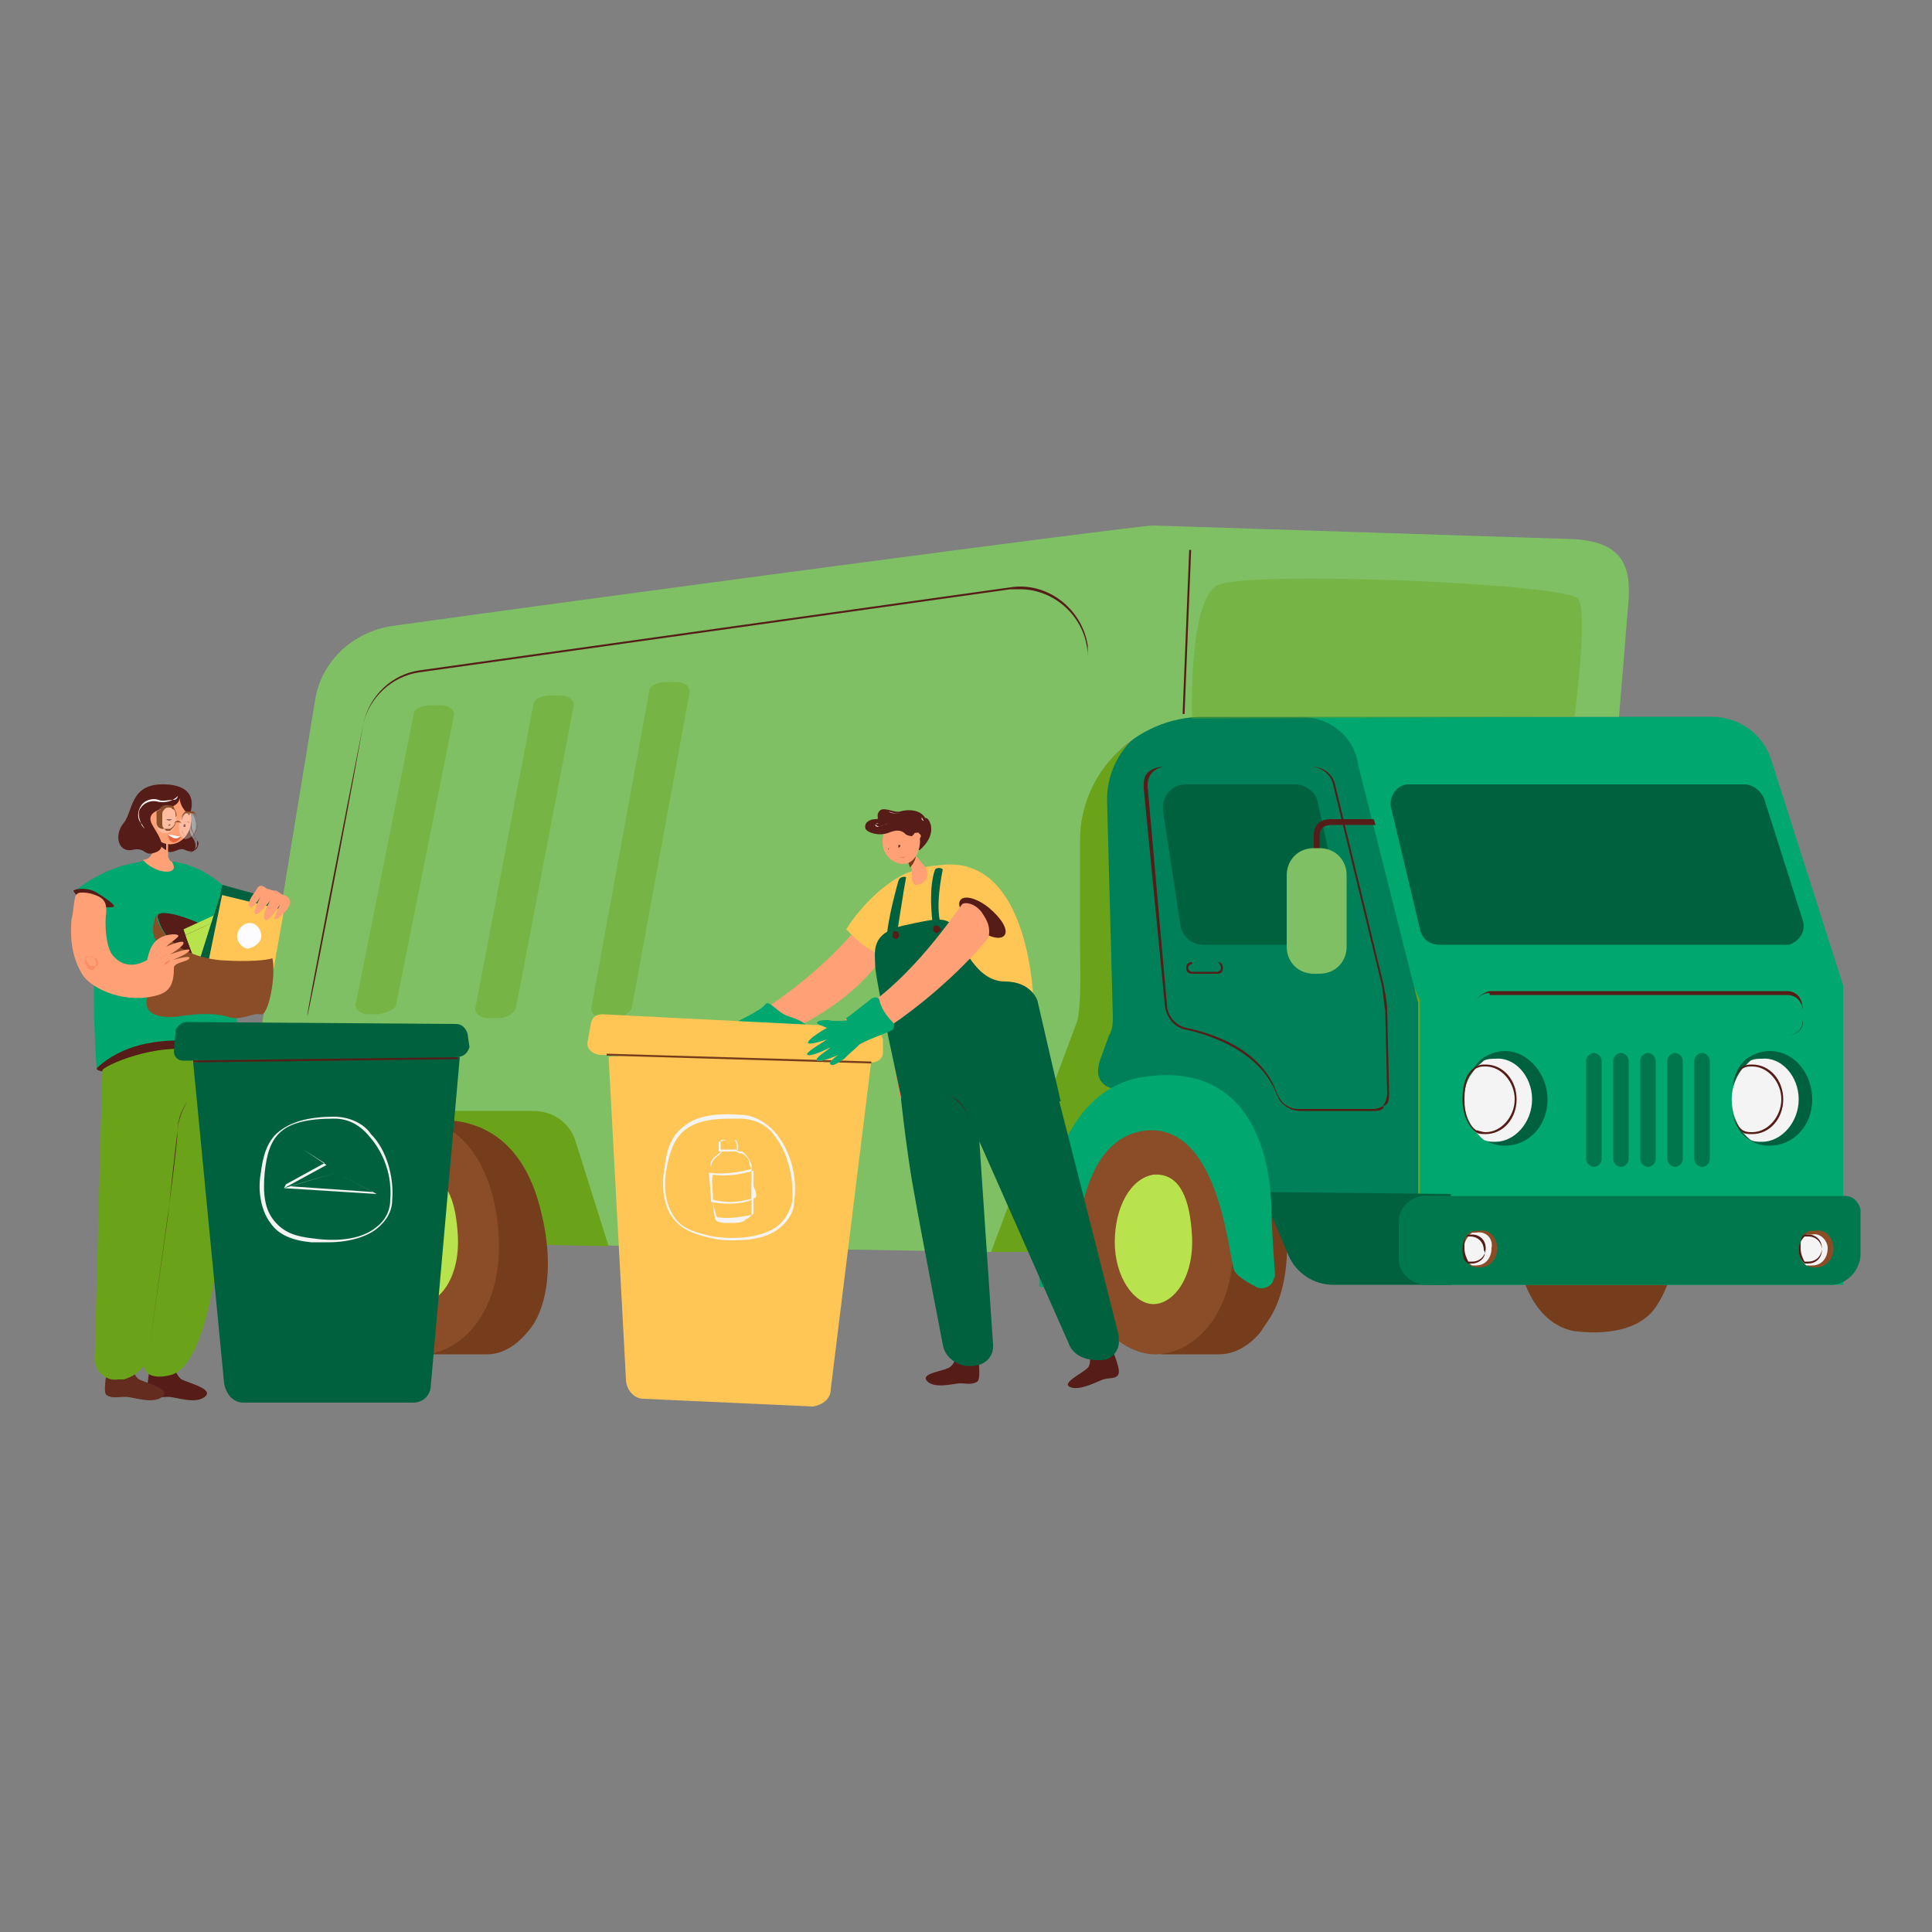<svg xmlns="http://www.w3.org/2000/svg" xmlns:xlink="http://www.w3.org/1999/xlink" id="e538f0a5-2965-4787-aa71-cbad17086760" x="0px" y="0px" viewBox="0 0 100 100" style="enable-background:new 0 0 100 100;" xml:space="preserve"><rect x="0" y="0" width="100" height="100" fill="#808080" stroke="none"/><style type="text/css">	.st0{fill:#6AA319;}	.st1{fill:#753D1C;}	.st2{fill:#00A76E;}	.st3{fill:#00613E;}	.st4{fill:#F4F4F4;}	.st5{fill:#561C17;}	.st6{fill:#008059;}	.st7{fill:#7FC064;}	.st8{fill:#8A4D27;}	.st9{fill:#B8E34D;}	.st10{opacity:0.7;}	.st11{opacity:0.4;}	.st12{fill:#00784D;}	.st13{fill:#FFA076;}	.st14{fill:#E9633E;}	.st15{fill:#FFFFFF;}	.st16{opacity:0.3;}	.st17{fill:#CAD887;}	.st18{fill:#FFC655;}	.st19{fill:#FCFCFF;}	.st20{opacity:0.5;}	.st21{fill:#F47C53;}	.st22{fill:#632C1E;}	.st23{fill:#EF8062;}</style><g>	<path class="st0" d="M83.4,37.1v27.7H49l6-12.9c0.5-1.2,0.8-2.4,0.8-3.7v-4.6c0-3.5,2.9-6.4,6.4-6.4H83.4z"></path>	<path class="st1" d="M86.8,62.1c0-1.1-1.3-1-2.4-0.7c-0.4-2.7-1.5-4.6-2.9-4.5c-1.9,0.2-3.1,3-3.1,6.3c0,3.3,1.3,5.4,3.1,5.7  c0.8,0.1,3.3,0.3,4.3-1.4C86.3,66.7,86.9,65.4,86.8,62.1z"></path>	<path class="st2" d="M67.3,37.1h21.3c1.4,0,2.7,0.9,3.1,2.3L95.4,51l0,15.5H73.5V51.8L67.3,37.1z"></path>	<path class="st3" d="M80.1,56.9c0,1.4-1,2.4-2.2,2.4c-0.4,0-0.8-0.1-1.2-0.4c-0.6-0.4-0.7-1.3-0.7-2.1c0-0.9,0.1-1.5,0.7-2  c0.3-0.2,0.7-0.4,1.2-0.4C79.1,54.4,80.1,55.6,80.1,56.9z"></path>	<path class="st4" d="M79.3,56.9c0,1.2-0.9,2.2-1.9,2.2c-0.2,0-0.4,0-0.6-0.1c-1.1-0.9-1.4-2.5-0.5-3.6c0.1-0.2,0.3-0.3,0.5-0.5  c0.2-0.1,0.4-0.1,0.6-0.1C78.4,54.7,79.3,55.7,79.3,56.9z"></path>	<path class="st5" d="M76.9,58.7c-0.2,0-0.4,0-0.5-0.1l0,0c-0.4-0.3-0.7-0.9-0.7-1.7s0.2-1.4,0.7-1.7l0,0c0.2-0.1,0.3-0.1,0.5-0.1  c0.9,0,1.6,0.8,1.6,1.8S77.8,58.7,76.9,58.7z M76.4,58.5c0.1,0,0.3,0.1,0.5,0.1c0.8,0,1.5-0.8,1.5-1.7s-0.7-1.7-1.5-1.7  c-0.2,0-0.3,0-0.5,0.1c-0.4,0.3-0.6,0.8-0.6,1.6C75.8,57.7,76,58.2,76.4,58.5z"></path>	<path class="st3" d="M93.8,56.9c0,1.4-1,2.4-2.2,2.4c-0.4,0-0.8-0.1-1.2-0.4c-0.6-0.4-0.7-1.3-0.7-2.1c0-0.9,0.1-1.5,0.7-2  c0.3-0.2,0.7-0.4,1.2-0.4C92.9,54.4,93.8,55.6,93.8,56.9z"></path>	<path class="st4" d="M93.1,56.9c0,1.2-0.9,2.2-1.9,2.2c-0.2,0-0.4,0-0.6-0.1c-1.1-0.9-1.3-2.6-0.4-3.7c0.1-0.1,0.3-0.3,0.4-0.4  c0.2-0.1,0.4-0.1,0.6-0.1C92.2,54.7,93.1,55.7,93.1,56.9z"></path>	<path class="st5" d="M90.7,58.7c-0.2,0-0.4,0-0.5-0.1h0c-0.4-0.3-0.6-0.9-0.6-1.7s0.2-1.4,0.6-1.7h0c0.2-0.1,0.3-0.1,0.5-0.1  c0.9,0,1.6,0.8,1.6,1.8S91.6,58.7,90.7,58.7z M90.2,58.5c0.2,0.1,0.3,0.1,0.5,0.1c0.8,0,1.5-0.8,1.5-1.7s-0.7-1.7-1.5-1.7  c-0.2,0-0.3,0-0.5,0.1c-0.4,0.3-0.6,0.8-0.6,1.6C89.6,57.7,89.8,58.2,90.2,58.5L90.2,58.5z"></path>	<path class="st3" d="M73.1,40.6h17.2c0.4,0,0.8,0.3,1,0.7l2,6.3c0.2,0.5-0.1,1.1-0.7,1.3c-0.1,0-0.2,0-0.3,0H74.5  c-0.5,0-0.9-0.3-1-0.8l-1.5-6.3c-0.1-0.5,0.2-1.1,0.8-1.2C72.9,40.6,73,40.6,73.1,40.6z"></path>	<path class="st6" d="M67.3,37.1h-5.7c-2.4,0-4.3,1.9-4.3,4.3l0.3,11.2c0,0.3,0,0.7-0.2,1l-0.4,1.1c-0.6,1.5,0.5,1.9,2.1,1.7  c1.6-0.2,3.4,1.7,3.5,5.5h10.8v-10l-3.1-12.3C70.1,38.1,68.8,37.1,67.3,37.1z"></path>	<path class="st3" d="M67,40.6h-5.6c-0.7,0-1.2,0.5-1.2,1.2c0,0.1,0,0.1,0,0.2l0.9,5.9c0.1,0.6,0.6,1,1.2,1h6c0.7,0,1.2-0.5,1.2-1.2  c0-0.1,0-0.2,0-0.3l-1.3-5.9C68.1,41,67.6,40.6,67,40.6z"></path>	<path class="st7" d="M51.3,64.8L55.7,53c0.3-0.6,0.2-3.3,0.2-4v-5.5c0-3.5,2.9-6.4,6.4-6.4h21.5l0.5-6.1c0.1-1.8-0.4-3-3-3.1  l-21.6-0.7c-0.9,0-29.4,3.8-39.4,5.2c-2,0.3-3.7,1.8-4,3.9l-4,24.4c-0.3,1.7,0.9,3.3,2.5,3.5c0.1,0,0.3,0,0.5,0L51.3,64.8z"></path>	<path class="st1" d="M60.1,70.1h3c1.2,0,2.1-1,2.3-1.4c0.6-0.8,1.4-2.1,1.2-5.5c-0.1-1.9-5-0.2-5-0.2L60.1,70.1z"></path>	<path class="st8" d="M63.8,63.8c0.3,4-1.9,6.3-4,6.3c-2,0-4.2-2.4-4.2-5.7c0-3.3,1.5-6,4.2-6.3C61.9,58,63.5,60.5,63.8,63.8z"></path>	<path class="st9" d="M61.7,64c0.1,2.2-1,3.5-2,3.5s-2-1.4-2-3.2c0-1.8,0.8-3.3,2-3.5C61.1,60.7,61.6,62.1,61.7,64z"></path>	<path class="st3" d="M69,66.5h6.1v-4.7l-9.8-0.1l1.4,3.3C67.1,65.9,68,66.5,69,66.5z"></path>	<g class="st10">		<path class="st3" d="M82.5,60.4L82.5,60.4c-0.2,0-0.4-0.2-0.4-0.4l0,0v-5.1c0-0.2,0.2-0.4,0.4-0.4h0l0,0c0.2,0,0.4,0.2,0.4,0.4v0   V60C82.9,60.2,82.7,60.4,82.5,60.4L82.5,60.4z"></path>		<path class="st3" d="M83.9,60.4L83.9,60.4c-0.2,0-0.4-0.2-0.4-0.4l0,0v-5.1c0-0.2,0.2-0.4,0.4-0.4h0l0,0c0.2,0,0.4,0.2,0.4,0.4v0   V60C84.3,60.2,84.1,60.4,83.9,60.4L83.9,60.4z"></path>		<path class="st3" d="M85.3,60.4L85.3,60.4c-0.2,0-0.4-0.2-0.4-0.4l0,0v-5.1c0-0.2,0.2-0.4,0.4-0.4h0l0,0c0.2,0,0.4,0.2,0.4,0.4v0   V60C85.7,60.2,85.5,60.4,85.3,60.4L85.3,60.4z"></path>		<path class="st3" d="M86.7,60.4L86.7,60.4c-0.2,0-0.4-0.2-0.4-0.4l0,0v-5.1c0-0.2,0.2-0.4,0.4-0.4h0l0,0c0.2,0,0.4,0.2,0.4,0.4   l0,0V60C87.1,60.2,86.9,60.4,86.7,60.4C86.7,60.4,86.7,60.4,86.7,60.4z"></path>		<path class="st3" d="M88.1,60.4L88.1,60.4c-0.2,0-0.4-0.2-0.4-0.4l0,0v-5.1c0-0.2,0.2-0.4,0.4-0.4h0l0,0c0.2,0,0.4,0.2,0.4,0.4v0   V60C88.5,60.2,88.3,60.4,88.1,60.4L88.1,60.4z"></path>	</g>	<g class="st11">		<path class="st0" d="M19.6,52.5h-0.5c-0.4,0-0.7-0.2-0.7-0.5l3-15c0-0.3,0.4-0.5,0.9-0.5h0.5c0.4,0,0.7,0.2,0.7,0.5l-3,15   C20.5,52.2,20.1,52.4,19.6,52.5z"></path>		<path class="st0" d="M25.8,52.7h-0.5c-0.4,0-0.7-0.2-0.7-0.5l3-15.7c0-0.3,0.4-0.5,0.9-0.5H29c0.4,0,0.7,0.2,0.7,0.5l-3,15.7   C26.6,52.4,26.3,52.7,25.8,52.7z"></path>		<path class="st0" d="M31.8,52.7h-0.5c-0.4,0-0.7-0.2-0.7-0.5l3-16.4c0-0.3,0.4-0.5,0.9-0.5H35c0.4,0,0.7,0.2,0.7,0.5l-3,16.4   C32.6,52.4,32.2,52.7,31.8,52.7z"></path>	</g>	<path class="st2" d="M65,66.6c0.3,0.2,0.8,0,0.9-0.3c0-0.1,0.1-0.2,0.1-0.3c-0.1-1.2-0.2-3-0.2-3.7c-0.1-2.4-1-7.2-6.3-6.6  c-6.2,0.6-5.7,10.9-5.7,10.9s1.3,0.3,1.7-1.6c0.4-1.9,0.7-6.3,4-6.5c3.7-0.1,4.1,6.7,4.4,7.3C64.1,66.1,64.6,66.4,65,66.6z"></path>	<path class="st12" d="M73.9,61.9h21.6c0.4,0,0.7,0.3,0.8,0.7v0v2.3c0,0.9-0.8,1.7-1.7,1.6l0,0H73.8c-0.7,0-1.4-0.6-1.4-1.3l0,0v-2  C72.4,62.5,73.1,61.8,73.9,61.9z"></path>	<path class="st8" d="M77.5,64.6c0,0.6-0.4,1-0.9,1c-0.2,0-0.3,0-0.5-0.1c-0.2-0.2-0.3-0.5-0.3-0.9c0-0.3,0-0.7,0.3-0.8  c0.1-0.1,0.3-0.1,0.5-0.1C77.1,63.6,77.5,64.1,77.5,64.6z"></path>	<path class="st4" d="M77.2,64.6c0,0.5-0.3,0.9-0.8,0.9h0c-0.1,0-0.2,0-0.2,0c-0.5-0.3-0.6-1-0.2-1.5c0-0.1,0.1-0.1,0.2-0.2l0.2,0  C76.9,63.7,77.3,64.1,77.2,64.6C77.2,64.6,77.2,64.6,77.2,64.6z"></path>	<path class="st5" d="M76.2,65.4c-0.1,0-0.1,0-0.2,0c-0.2-0.1-0.3-0.3-0.3-0.7s0.1-0.6,0.2-0.7l0.2,0c0.4,0,0.7,0.3,0.7,0.7  C77,65,76.6,65.4,76.2,65.4L76.2,65.4z M76.2,63.9c-0.1,0-0.1,0-0.2,0c-0.2,0.1-0.2,0.3-0.2,0.7c0,0.3,0.1,0.5,0.2,0.7l0.2,0  c0.4,0,0.7-0.3,0.7-0.7C76.9,64.2,76.6,63.9,76.2,63.9z"></path>	<path class="st8" d="M94.9,64.6c0,0.6-0.4,1-0.9,1c-0.2,0-0.3,0-0.5-0.1c-0.2-0.2-0.3-0.5-0.3-0.9c0-0.3,0-0.7,0.3-0.8  c0.1-0.1,0.3-0.1,0.5-0.1C94.5,63.6,94.9,64.1,94.9,64.6z"></path>	<path class="st4" d="M94.6,64.6c0,0.5-0.3,0.9-0.8,0.9c-0.1,0-0.2,0-0.3,0c-0.5-0.4-0.5-1.1-0.1-1.5c0,0,0.1-0.1,0.1-0.1l0.3,0  C94.2,63.8,94.6,64.2,94.6,64.6z"></path>	<path class="st5" d="M93.6,65.4c-0.1,0-0.1,0-0.2,0c-0.2-0.2-0.3-0.4-0.3-0.7c0-0.3,0.1-0.5,0.3-0.7l0.2,0c0.4,0,0.7,0.3,0.7,0.7  S94,65.4,93.6,65.4L93.6,65.4z M93.6,63.9c-0.1,0-0.1,0-0.2,0c-0.2,0.1-0.2,0.3-0.2,0.7c0,0.3,0.1,0.5,0.2,0.7l0.2,0  c0.4,0,0.7-0.3,0.7-0.7C94.3,64.2,94,63.9,93.6,63.9z"></path>	<g class="st11">		<path class="st0" d="M61.7,37.2c0,0-0.2-6.1,1.3-6.9c1.5-0.8,18.2-0.1,18.7,0.7s-0.2,6.1-0.2,6.1L61.7,37.2z"></path>	</g>	<path class="st5" d="M15.9,52.6L15.9,52.6c0-0.3,2-10.6,2.9-15.1c0.3-1.5,1.5-2.6,2.9-2.8l30.6-4.3c1.9-0.3,3.7,1.1,4,3  c0,0.2,0,0.4,0,0.5v2.4h0V34c0-1.9-1.6-3.5-3.5-3.5c-0.2,0-0.3,0-0.5,0l-30.6,4.3c-1.4,0.2-2.6,1.3-2.9,2.7  C17.8,43.1,16,52.4,15.9,52.6z"></path>	<path class="st0" d="M31.5,64.5l-1.7-5.4c-0.3-1-1.2-1.6-2.2-1.6h-8c-1.2,0-2.2,0.7-2.6,1.8l-1.7,4.9L31.5,64.5z"></path>	<path class="st1" d="M22.2,70.1h3c1.2,0,2-1,2.3-1.4c0.6-0.8,1.3-2.8,0.5-6c-1.4-5.9-6.2-4.6-6.2-4.6L22.2,70.1z"></path>	<path class="st8" d="M25.8,63.8c0.3,4-1.9,6.3-4,6.3s-4.2-2.4-4.2-5.7c0-3.3,1.5-6,4.2-6.3C23.9,58,25.6,60.5,25.8,63.8z"></path>	<path class="st9" d="M23.7,64c0.1,2.2-1,3.5-2,3.5s-2-1.4-2-3.2c0-1.8,0.8-3.3,2-3.5C23.1,60.7,23.6,62.1,23.7,64z"></path>	<path class="st5" d="M5,55.3c0,0.3,1.7,0.2,3.8,0c2-0.2,3.7-0.7,3.6-1c0-0.3-1.8-0.7-3.9-0.5S5,55,5,55.3z"></path>	<path class="st2" d="M5.4,46.2c0,0,0.6-1.8,2.9-1.7c2.3,0.1,3.6,3.5,4.1,9.8c0,0-4.8-1.5-7.4,1C5,55.3,4.5,48.8,5.4,46.2z"></path>	<path class="st2" d="M3.9,46.1l1.6,1c0,0,4.1,0.4,5.2,0.2c1.1-0.2,1.3-1,1.3-1c-0.8-0.9-1.8-1.5-3-1.7l-0.6,0c-0.3,0-0.7,0-1,0  C5.4,44.8,3.9,46.1,3.9,46.1z"></path>	<path class="st5" d="M9.8,44.1L9.8,44.1c0,0,0.3-0.1,0.4-0.3c0-0.1,0-0.2,0-0.3c0,0-0.1-0.1-0.1-0.2c-0.2-0.3-0.3-0.5-0.2-0.8h0  c0,0.3,0,0.4,0.2,0.8c0,0.1,0,0.1,0.1,0.2c0.1,0.1,0.1,0.2,0,0.4C10.1,44,10,44.1,9.8,44.1z"></path>	<path class="st5" d="M9.8,42.5c0,0.3,0,0.7,0.2,0.9c0.3,0.5,0,0.8-0.4,0.6c-0.4-0.2-0.6,0.3-1.1,0C8,43.9,9.8,42.5,9.8,42.5z"></path>	<path class="st13" d="M7.4,44.5c0.2,0,0.4-0.1,0.5-0.4l0.3-0.6l0.1-0.2l0.5-1.1l-0.1,1.2l0,0.7v0.2c0,0.1,0.1,0.3,0.2,0.3l0,0  C9,44.8,9.1,45,8.8,45.1C8.4,45.2,7.7,44.9,7.4,44.5z"></path>	<path class="st5" d="M8.2,43.5L8.2,43.5c0,0.2,0.2,0.4,0.4,0.5l0,0l0-0.7c-0.1-0.1-0.3-0.1-0.4,0C8.2,43.4,8.2,43.4,8.2,43.5z"></path>	<ellipse class="st13" cx="8.8" cy="42.4" rx="1.1" ry="1.3"></ellipse>	<path class="st13" d="M7.9,42.6c0.1,0.1,0.2,0.1,0.3,0c0,0,0,0,0,0c0.1-0.1,0.1-0.3,0-0.4l0,0c-0.1-0.1-0.3-0.1-0.4,0  C7.7,42.4,7.8,42.5,7.9,42.6z"></path>	<path class="st14" d="M9.4,43.3c-0.2,0-0.5,0-0.7-0.1c0,0.2,0.1,0.4,0.3,0.4c0,0,0,0,0,0C9.2,43.6,9.4,43.3,9.4,43.3z"></path>	<path class="st15" d="M9.4,43.3c-0.1,0-0.2,0.1-0.3,0.1c-0.1,0-0.3-0.1-0.4-0.2C8.9,43.2,9.2,43.3,9.4,43.3z"></path>	<path class="st5" d="M8.9,42.4L8.9,42.4c-0.1,0-0.2,0-0.3,0c0,0,0,0,0,0h0C8.7,42.5,8.8,42.5,8.9,42.4L8.9,42.4z"></path>	<path class="st5" d="M8.7,42.7C8.7,42.7,8.8,42.8,8.7,42.7c0.1,0.1,0.1,0,0.1,0S8.9,42.6,8.7,42.7C8.8,42.6,8.7,42.7,8.7,42.7  L8.7,42.7z"></path>	<path class="st5" d="M9.8,42.6L9.8,42.6c0-0.1-0.2-0.1-0.3,0c0,0,0,0,0,0h0C9.6,42.5,9.7,42.5,9.8,42.6C9.8,42.6,9.8,42.6,9.8,42.6  z"></path>	<path class="st5" d="M9.5,42.7c0,0,0,0.1,0,0.1c0,0,0.1,0,0.1,0c0,0,0-0.1,0-0.1C9.6,42.6,9.5,42.7,9.5,42.7z"></path>	<path class="st5" d="M9.3,41.3c0,0,0,0.4-0.6,0.5c-0.6,0.1-1,0.3-0.9,0.7c0.1,0.4,1,1.3,0.3,1.6c-0.7,0.3-0.5-0.3-1.3-0.1  c-0.7,0.1-0.9-0.8-0.4-1.4c0.5-0.6,0.3-2.1,2.2-2s1.2,1.6,1.2,1.6S9.3,41.8,9.3,41.3z"></path>	<path class="st15" d="M7.9,44.3L7.9,44.3c0.1,0,0.2-0.1,0.2-0.2c0.1-0.3-0.3-0.8-0.6-1.2c-0.1-0.1-0.2-0.2-0.2-0.3  c-0.2-0.2-0.2-0.6,0-0.9c0.2-0.3,0.6-0.4,0.9-0.3c0.2,0.1,0.5,0,0.8,0c0.1,0,0.2-0.1,0.2-0.2h0c0,0-0.3,0.4-1,0.3  c-0.3-0.1-0.7,0-0.9,0.3c-0.2,0.2-0.1,0.6,0,0.8l0.2,0.3c0.3,0.4,0.7,0.9,0.6,1.2C8.1,44.2,8,44.3,7.9,44.3z"></path>	<path class="st8" d="M9.6,42l-0.1,0.1c-0.1,0.1-0.1,0.2-0.1,0.3v0h0v0C9.4,42.3,9.5,42.1,9.6,42L9.6,42z M9.6,42l-0.1,0.1  c-0.1,0.1-0.1,0.2-0.1,0.3v0h0v0C9.4,42.3,9.5,42.1,9.6,42L9.6,42z M9.6,42l-0.1,0.1c-0.1,0.1-0.1,0.2-0.1,0.3v0h0v0  C9.4,42.3,9.5,42.1,9.6,42L9.6,42z M9.6,42l-0.1,0.1c-0.1,0.1-0.1,0.2-0.1,0.3v0h0v0C9.4,42.3,9.5,42.1,9.6,42L9.6,42z M9.6,42  l-0.1,0.1c-0.1,0.1-0.1,0.2-0.1,0.3v0h0v0C9.4,42.3,9.5,42.1,9.6,42L9.6,42z M9.6,42l-0.1,0.1c-0.1,0.1-0.1,0.2-0.1,0.3v0h0v0  C9.4,42.3,9.5,42.1,9.6,42L9.6,42z M9.6,42l-0.1,0.1c-0.1,0.1-0.1,0.2-0.1,0.3v0h0v0C9.4,42.3,9.5,42.1,9.6,42L9.6,42z M9.6,42  l-0.1,0.1c-0.1,0.1-0.1,0.2-0.1,0.3v0h0v0C9.4,42.3,9.5,42.1,9.6,42L9.6,42z M9.6,42l-0.1,0.1c-0.1,0.1-0.1,0.2-0.1,0.3v0h0v0  C9.4,42.3,9.5,42.1,9.6,42L9.6,42z M9.6,42l-0.1,0.1c-0.1,0.1-0.1,0.2-0.1,0.3v0h0v0C9.4,42.3,9.5,42.1,9.6,42L9.6,42z M9.6,42  l-0.1,0.1c-0.1,0.1-0.1,0.2-0.1,0.3v0h0v0C9.4,42.3,9.5,42.1,9.6,42L9.6,42z M9.6,42l-0.1,0.1c-0.1,0.1-0.1,0.2-0.1,0.3v0h0v0  C9.4,42.3,9.5,42.1,9.6,42L9.6,42z M9.6,42l-0.1,0.1c-0.1,0.1-0.1,0.2-0.1,0.3v0h0v0C9.4,42.3,9.5,42.1,9.6,42L9.6,42z M9.6,42  l-0.1,0.1c-0.1,0.1-0.1,0.2-0.1,0.3v0h0v0C9.4,42.3,9.5,42.1,9.6,42L9.6,42z M9.6,42l-0.1,0.1c-0.1,0.1-0.1,0.2-0.1,0.3v0h0v0  C9.4,42.3,9.5,42.1,9.6,42L9.6,42z M9.6,42l-0.1,0.1c-0.1,0.1-0.1,0.2-0.1,0.3v0h0v0C9.4,42.3,9.5,42.1,9.6,42L9.6,42z M9.6,42  l-0.1,0.1c-0.1,0.1-0.1,0.2-0.1,0.3v0h0v0C9.4,42.3,9.5,42.1,9.6,42L9.6,42z M9.6,42l-0.1,0.1c-0.1,0.1-0.1,0.2-0.1,0.3v0h0v0  C9.4,42.3,9.5,42.1,9.6,42L9.6,42z M9.6,42l-0.1,0.1c-0.1,0.1-0.1,0.2-0.1,0.3v0h0v0C9.4,42.3,9.5,42.1,9.6,42L9.6,42z M9.6,42  l-0.1,0.1c-0.1,0.1-0.1,0.2-0.1,0.3v0h0v0C9.4,42.3,9.5,42.1,9.6,42L9.6,42z M9.6,42l-0.1,0.1c-0.1,0.1-0.1,0.2-0.1,0.3v0h0v0  C9.4,42.3,9.5,42.1,9.6,42L9.6,42z M9.6,42l-0.1,0.1c-0.1,0.1-0.1,0.2-0.1,0.3v0h0v0C9.4,42.3,9.5,42.1,9.6,42L9.6,42z M10,42  L10,42c-0.1,0-0.1,0-0.2,0H9.7l-0.1,0h0l-0.1,0.1c-0.1,0.1-0.1,0.2-0.1,0.3v0l0,0c0,0,0,0,0,0.1c0,0.1,0,0.3,0,0.4  c0,0.2,0.1,0.3,0.2,0.4h0l0.1,0h0.1l0.1,0l0.1-0.1c0.1-0.1,0.1-0.2,0.2-0.3C10.3,42.5,10.2,42.1,10,42z M10.2,42.8L10.2,42.8  C10.2,42.9,10.2,42.9,10.2,42.8c0,0.2-0.1,0.3-0.2,0.4l-0.1,0.1l-0.1,0c-0.1,0-0.2,0-0.2,0l0,0c-0.1-0.1-0.2-0.3-0.2-0.4  c0-0.1,0-0.2,0-0.3l0,0c0,0,0,0,0-0.1v0c0-0.1,0.1-0.3,0.2-0.4l0.1,0H10C10.2,42.1,10.3,42.5,10.2,42.8L10.2,42.8z M9.6,42  l-0.1,0.1c-0.1,0.1-0.1,0.2-0.1,0.3v0h0v0C9.4,42.3,9.5,42.1,9.6,42L9.6,42z M9.6,42l-0.1,0.1c-0.1,0.1-0.1,0.2-0.1,0.3v0h0v0  C9.4,42.3,9.5,42.1,9.6,42L9.6,42z M9.6,42l-0.1,0.1c-0.1,0.1-0.1,0.2-0.1,0.3v0h0v0C9.4,42.3,9.5,42.1,9.6,42L9.6,42z M9.6,42  l-0.1,0.1c-0.1,0.1-0.1,0.2-0.1,0.3v0h0v0C9.4,42.3,9.5,42.1,9.6,42L9.6,42z M9.6,42l-0.1,0.1c-0.1,0.1-0.1,0.2-0.1,0.3v0h0v0  C9.4,42.3,9.5,42.1,9.6,42L9.6,42z M9.6,42l-0.1,0.1c-0.1,0.1-0.1,0.2-0.1,0.3v0h0v0C9.4,42.3,9.5,42.1,9.6,42L9.6,42z M9.6,42  l-0.1,0.1c-0.1,0.1-0.1,0.2-0.1,0.3v0h0v0C9.4,42.3,9.5,42.1,9.6,42L9.6,42z M9.6,42l-0.1,0.1c-0.1,0.1-0.1,0.2-0.1,0.3v0h0v0  C9.4,42.3,9.5,42.1,9.6,42L9.6,42z M9.6,42l-0.1,0.1c-0.1,0.1-0.1,0.2-0.1,0.3v0h0v0C9.4,42.3,9.5,42.1,9.6,42L9.6,42z M9.6,42  l-0.1,0.1c-0.1,0.1-0.1,0.2-0.1,0.3v0h0v0C9.4,42.3,9.5,42.1,9.6,42L9.6,42z M9.6,42l-0.1,0.1c-0.1,0.1-0.1,0.2-0.1,0.3v0h0v0  C9.4,42.3,9.5,42.1,9.6,42L9.6,42z M9.6,42l-0.1,0.1c-0.1,0.1-0.1,0.2-0.1,0.3v0h0v0C9.4,42.3,9.5,42.1,9.6,42L9.6,42z M9.6,42  l-0.1,0.1c-0.1,0.1-0.1,0.2-0.1,0.3v0h0v0C9.4,42.3,9.5,42.1,9.6,42L9.6,42z M9.6,42l-0.1,0.1c-0.1,0.1-0.1,0.2-0.1,0.3v0h0v0  C9.4,42.3,9.5,42.1,9.6,42L9.6,42z M9.6,42l-0.1,0.1c-0.1,0.1-0.1,0.2-0.1,0.3v0h0v0C9.4,42.3,9.5,42.1,9.6,42L9.6,42z M9.6,42  l-0.1,0.1c-0.1,0.1-0.1,0.2-0.1,0.3v0h0v0C9.4,42.3,9.5,42.1,9.6,42L9.6,42z M9.6,42l-0.1,0.1c-0.1,0.1-0.1,0.2-0.1,0.3v0h0v0  C9.4,42.3,9.5,42.1,9.6,42L9.6,42z M9.6,42l-0.1,0.1c-0.1,0.1-0.1,0.2-0.1,0.3v0h0v0C9.4,42.3,9.5,42.1,9.6,42L9.6,42z M9.6,42  l-0.1,0.1c-0.1,0.1-0.1,0.2-0.1,0.3v0h0v0C9.4,42.3,9.5,42.1,9.6,42L9.6,42z M9.6,42l-0.1,0.1c-0.1,0.1-0.1,0.2-0.1,0.3v0h0v0  C9.4,42.3,9.5,42.1,9.6,42L9.6,42z M9.6,42l-0.1,0.1c-0.1,0.1-0.1,0.2-0.1,0.3v0h0v0C9.4,42.3,9.5,42.1,9.6,42L9.6,42z M9.6,42  l-0.1,0.1c-0.1,0.1-0.1,0.2-0.1,0.3v0h0v0C9.4,42.3,9.5,42.1,9.6,42L9.6,42z"></path>	<g class="st16">		<path class="st15" d="M8.1,42.2c-0.1,0.4,0,0.8,0.3,0.9C8.7,43.2,9,43,9.1,42.6c0.1-0.4,0-0.8-0.3-0.9C8.5,41.6,8.2,41.8,8.1,42.2   z"></path>	</g>	<g class="st16">		<path class="st15" d="M9.3,42.5c-0.1,0.4,0,0.8,0.2,0.9c0.2,0.1,0.5-0.1,0.6-0.4s0-0.8-0.2-0.9S9.4,42.1,9.3,42.5z"></path>	</g>	<path class="st8" d="M9,41.8c0-0.1-0.1-0.1-0.2-0.1c-0.1,0-0.2,0-0.3,0c-0.1,0-0.2,0.1-0.2,0.2L8.1,42v0c0,0,0,0,0,0.1  c0,0.2,0,0.4,0,0.5c0,0.1,0.1,0.3,0.3,0.3h0c0,0,0.1,0,0.2,0h0.1l0.1,0c0.2-0.1,0.3-0.3,0.3-0.5v0c0,0,0,0,0-0.1  C9.2,42.2,9.1,42,9,41.8z M9.1,42.5C9.1,42.5,9.1,42.5,9.1,42.5c0,0.2-0.1,0.3-0.2,0.4h0L8.8,43h0c-0.1,0-0.2,0-0.2,0h0  c-0.1-0.1-0.2-0.2-0.2-0.3c0-0.1,0-0.2,0-0.3v-0.2c0,0,0-0.1,0-0.1l0,0c0,0,0,0,0,0l0,0c0-0.1,0.1-0.2,0.2-0.3l0.1,0l0.1,0  c0.1,0,0.1,0.1,0.2,0.1C9.1,42,9.1,42.2,9.1,42.5L9.1,42.5z"></path>	<path class="st8" d="M9.4,42.6L9.4,42.6c0,0-0.2-0.1-0.4,0l0,0c0,0,0,0,0,0C9.2,42.4,9.3,42.5,9.4,42.6C9.4,42.5,9.4,42.5,9.4,42.6  C9.4,42.6,9.4,42.6,9.4,42.6L9.4,42.6z"></path>	<path class="st5" d="M3.8,46.1c0,0.1,0.4,0.5,0.9,0.7C5.3,47,5.9,47,5.9,46.9c0-0.1-0.4-0.4-0.9-0.7S3.9,46,3.8,46.1z"></path>	<path class="st5" d="M8.2,47.6c0,0,0.4,1.9,3.3,2.2c2.9,0.3,2.9-0.4,2.6-0.9c-0.3-0.5-2.4-0.1-3.2-0.8C10.1,47.6,7.8,46.8,8.2,47.6  z"></path>	<path class="st5" d="M14.2,49.7c0-0.1,0-0.2,0-0.3c-0.2-0.2-3.9,0.8-6-2c0.1-0.4,2,0.2,2.8,0.8c0.8,0.5,2.5,0.1,3.2,0.8  C14.4,49.2,14.3,49.3,14.2,49.7z"></path>	<polygon class="st9" points="12,47.3 9.6,48.4 10.7,51.4 10.8,51.3 13.3,50.2 13.5,50.1  "></polygon>	<polygon class="st9" points="9.6,48.4 10.7,51.4 10.8,51.3 10.9,51.3 11.1,51.2 9.6,48.4  "></polygon>	<polygon class="st9" points="11.9,47 9.5,48.1 9.6,48.4 12,47.3  "></polygon>	<path class="st17" d="M11.9,48.8c-0.1-0.2-0.4-0.4-0.7-0.3C11,48.7,10.9,49,11,49.2c0.1,0.2,0.4,0.4,0.7,0.3  C11.9,49.4,12.1,49.1,11.9,48.8z"></path>	<polygon class="st18" points="14.7,47.1 11.4,46.3 10.2,50.1 10.5,50.2 13.7,51 14,51.1  "></polygon>	<polygon class="st3" points="11.4,46.3 10.2,50.1 10.5,50.2 10.5,50.2 10.7,50.2 11.5,46.3  "></polygon>	<polygon class="st3" points="14.8,46.7 11.5,45.8 11.4,46.3 14.7,47.1  "></polygon>	<path class="st19" d="M13.5,48.6c0.1-0.3-0.1-0.7-0.4-0.8c0,0,0,0,0,0c-0.3-0.1-0.7,0.1-0.8,0.5c-0.1,0.3,0.1,0.7,0.5,0.8  C13,49.1,13.4,48.9,13.5,48.6z"></path>	<path class="st13" d="M14.6,46.3c0,0,0.5,0.1,0.4,0.5c-0.1,0.4-0.9,1-0.8,0.7c0.1-0.2,0.2-0.5,0.3-0.7c0,0-0.6,1-0.8,0.8  s0.3-1,0.3-1s-0.7,0.9-0.8,0.7s0.3-0.9,0.3-0.9s-0.5,0.8-0.6,0.5s0.3-0.7,0.4-0.9c0.1-0.2,0.3-0.2,0.5,0c0.1,0,0.3,0.1,0.4,0.1  c0,0,0.1,0,0.1,0L14.6,46.3z"></path>	<path class="st8" d="M13.5,52.5c-0.5-0.1-1,0.4-1.8,0.1c-0.8-0.2-1.7-0.1-2.4,0c-0.6,0.1-1.9,0.1-1.7-0.9c0.2-1,0.9-2.5,0.5-3  s0-1.4,0-1.4l0,0c0,0.1,0,0.1,0,0.2c0,0,0.4,1.9,3.3,2.2c1.5,0.1,2.4,0,2.7-0.1C14.3,50.5,13.9,52.6,13.5,52.5z"></path>	<path class="st13" d="M8.5,50.6L8,50.1c0-0.1-0.3-0.5-0.4-0.4c-0.9,0.5-1.5,0.1-1.8-0.3c-0.3-0.4-0.4-1.5-0.3-2.2  c0-0.3,0-0.6-0.4-0.8c-0.2-0.1-0.5-0.2-0.8-0.2c-0.2,0-0.3,0-0.4,0.2c-0.1,0.4-0.1,0.8-0.2,1.2c-0.1,1.2,0.1,2.1,0.6,2.9  c0.5,0.7,2.2,1.5,3.9,1C9.1,51.2,8.5,50.8,8.5,50.6z"></path>	<g class="st20">		<path class="st21" d="M4.8,50.2L4.8,50.2c-0.2,0-0.3-0.1-0.3-0.2c-0.1-0.1-0.2-0.3,0-0.5c0.1,0,0.2,0,0.2,0c0.1,0,0.2,0.1,0.2,0.1   C5,49.8,5,50,4.9,50.1C4.9,50.2,4.8,50.2,4.8,50.2z M4.6,49.5L4.6,49.5c-0.2,0.1-0.2,0.2,0,0.4l0,0c0,0.1,0.1,0.1,0.2,0.1   c0,0,0.1,0,0.2,0c0.1,0,0.1-0.2,0-0.4C4.8,49.6,4.7,49.5,4.6,49.5L4.6,49.5z"></path>	</g>	<path class="st13" d="M7.6,49.8c0,0,0.1-0.9,0.6-1.2c0.4-0.3,1.2-0.3,1-0.1C9,48.7,8.8,48.8,8.6,49c0,0,0.9-0.4,0.9-0.2  c0,0.2-0.7,0.6-0.7,0.6s1.1-0.4,1-0.2c-0.1,0.2-0.9,0.5-0.9,0.5s1-0.3,0.9-0.1c-0.1,0.2-0.8,0.2-0.8,0.5s0,1.2-0.7,1.3L7.6,49.8z"></path>	<path class="st21" d="M8.3,49.2L8.3,49.2C8.3,49,8.5,49,8.5,49v0C8.5,49,8.3,49,8.3,49.2z"></path>	<path class="st21" d="M8.3,49.7L8.3,49.7c0-0.1,0.2-0.2,0.3-0.3h0C8.7,49.4,8.4,49.5,8.3,49.7z"></path>	<path class="st21" d="M8.5,50L8.5,50c0-0.2,0.3-0.3,0.3-0.3v0C8.8,49.8,8.5,49.9,8.5,50z"></path>	<path class="st5" d="M9,70.5c0,0,0,0.6,0.4,0.9c0.4,0.2,1.7,0.5,1.2,0.9c-0.5,0.4-1.5,0-1.9,0c-0.3,0-0.7,0.1-1-0.1  c-0.2-0.2,0.1-1.6,0.1-1.6c0.2,0.1,0.4,0.2,0.6,0.2C8.6,70.6,8.8,70.6,9,70.5z"></path>	<path class="st22" d="M6.8,70.5c0,0,0,0.6,0.4,0.9c0.4,0.2,1.7,0.5,1.2,0.9c-0.5,0.4-1.5,0-1.9,0c-0.4,0-0.7,0.1-1-0.1  c-0.2-0.2,0.1-1.6,0.1-1.6c0.2,0.1,0.4,0.2,0.6,0.2C6.4,70.6,6.6,70.6,6.8,70.5z"></path>	<path class="st0" d="M12.5,54.5c-0.1-2-4.2,0.2-4.2,0.2l0.8,7L8.2,63c0,0-1.5,5.9-0.7,7.9c0.2,0.4,0.8,0.4,1.2,0.3  c2.2-0.3,2.7-7.3,3.2-10.4C12.2,59.2,12.6,55.8,12.5,54.5z"></path>	<path class="st0" d="M10.3,54.4L7.7,70c-0.1,0.7-0.6,1.2-1.3,1.4l-0.3,0C5.5,71.5,5,71,4.9,70.5c0-0.1,0-0.1,0-0.2l0.4-14.9  C5.3,55.2,8.1,53.9,10.3,54.4z"></path>	<path class="st5" d="M7.7,70L7.7,70l1-7.1c0,0,0.4-3.8,0.5-4.4c0-0.7,0.5-1.5,0.5-1.5h0c0,0-0.5,0.7-0.5,1.4c0,0.7-0.5,4.4-0.5,4.4  L7.7,70z"></path>	<path class="st3" d="M23.8,54.7l-1.5,17c0,0.5-0.4,0.9-0.9,0.9h-8.8c-0.5,0-0.9-0.4-1-1L10,55v0l6-0.8C16,54.1,23.8,54.7,23.8,54.7  z"></path>	<path class="st3" d="M23.6,53L9.7,52.9c-0.3,0-0.5,0.2-0.6,0.4L9,54.4c0,0.3,0.2,0.5,0.5,0.5c0,0,0,0,0.1,0l14.1-0.2  c0.3,0,0.5-0.2,0.6-0.5c0,0,0,0,0,0l-0.1-0.7C24.1,53.2,23.9,53,23.6,53z"></path>			<rect x="10" y="54.8" transform="matrix(1 -1.221731e-02 1.221731e-02 1 -0.669 0.21)" class="st5" width="13.7" height="0.1"></rect>	<path class="st4" d="M17,64.3c-0.3,0-0.6,0-0.9,0c-1-0.1-1.7-0.4-2.1-1c-0.4-0.5-0.7-1.5-0.5-2.6c0.1-0.8,0.3-1.6,0.9-2.1  c0.6-0.5,1.5-0.8,2.9-0.8h0c0.7,0,1.5,0.3,1.9,0.9c0.8,0.8,1.2,2.2,1.1,3.4c0,0.6-0.3,1.1-0.8,1.5C19,64,18.1,64.3,17,64.3z   M17.3,57.9L17.3,57.9c-2.8,0-3.4,0.9-3.6,2.8c-0.1,1.1,0,1.9,0.5,2.5c0.5,0.6,1.1,0.8,2,0.9c1.4,0.2,2.6,0,3.3-0.6  c0.4-0.3,0.7-0.8,0.7-1.4c0.1-1.2-0.3-2.4-1.1-3.3C18.6,58.2,18,57.9,17.3,57.9z"></path>	<path class="st4" d="M19.5,61.8L19.5,61.8l-4.8-0.3c0,0,0,0,0,0l0,0l0,0l2.7-0.8h0L19.5,61.8C19.5,61.7,19.5,61.7,19.5,61.8  C19.5,61.8,19.5,61.8,19.5,61.8C19.5,61.8,19.5,61.8,19.5,61.8z M15,61.4l4.3,0.3l-1.9-1L15,61.4z"></path>	<path class="st4" d="M14.7,61.5L14.7,61.5C14.7,61.5,14.7,61.4,14.7,61.5l1-2h0c0,0,0,0,0,0c0,0,0,0,0,0l1.2,0.8v0c0,0,0,0,0,0  L14.7,61.5L14.7,61.5z M15.7,59.5l-0.9,1.8l2-1.1L15.7,59.5z"></path>	<path class="st4" d="M18,62L18,62l-3.3-0.6c0,0,0,0,0,0c0,0,0,0,0,0L18,62l-0.1-0.4c0,0,0,0,0,0c0,0,0,0,0,0L18,62  C18,62,18,62,18,62z"></path>	<path class="st4" d="M14.7,61.5C14.7,61.5,14.7,61.4,14.7,61.5L14.7,61.5C14.7,61.4,14.7,61.4,14.7,61.5l2.1-0.7l0-0.5c0,0,0,0,0,0  c0,0,0,0,0,0l0,0l0,0.5c0,0,0,0,0,0L14.7,61.5L14.7,61.5z"></path>	<path class="st5" d="M49.5,70c0,0,0,0.6-0.4,0.8c-0.4,0.2-1.5,0.3-1.1,0.7c0.4,0.4,1.4,0.1,1.7,0.1s0.6,0.1,0.9-0.1  c0.2-0.2,0-1.5,0-1.5c-0.2,0.1-0.3,0.1-0.5,0.1C49.9,70.1,49.7,70.1,49.5,70z"></path>	<path class="st5" d="M56.4,70c0,0,0.1,0.6-0.1,0.8c-0.3,0.3-1.4,0.8-0.9,1c0.5,0.2,1.4-0.3,1.7-0.4c0.3-0.1,0.7,0,0.8-0.3  c0.1-0.3-0.4-1.4-0.4-1.4c-0.1,0.1-0.3,0.2-0.5,0.3C56.8,70,56.6,70.1,56.4,70z"></path>	<path class="st13" d="M39.3,53.9L38.3,53c2.3-1.3,4.4-3,6.1-5c0,0,0.1-0.2,0.9,0.3c0.8,0.5,0.7,0.8,0.7,0.8  C43.7,52.7,39.4,53.9,39.3,53.9z"></path>	<path class="st3" d="M46.5,55.6c0.1,1.1,0.4,3.7,0.7,5.5c0.6,3.4,1.3,6.9,1.6,8.5c0.1,0.6,0.6,1,1.2,1.1h0.3c0.6,0,1.1-0.4,1.1-1  c0,0,0-0.1,0-0.1l-0.7-10.4l0-0.8l-0.1-2.7c-0.5,0.1,1.1-0.6,0.7-0.2l0.7-0.6C52,54.7,47.7,54.2,46.5,55.6z"></path>	<path class="st3" d="M49.2,55.6l1.5,3.5l4.6,10.4c0.2,0.6,0.8,0.9,1.5,0.9H57c0.6,0,1-0.6,0.9-1.1c0-0.1,0-0.1,0-0.2  c0,0-3.6-14.3-3.8-14.8c-1.2,0.2-2.3,0.4-3.4,0.8C50.2,55.2,49.5,55.3,49.2,55.6z"></path>	<path class="st23" d="M51.3,46c0,0-1-1.5-3.4-1c-2.3,0.5-2.8,2-2.5,4.6c0.2,1.7,0.8,4.9,1.2,7.3c0,0,2.3-2.8,6.6-5.3  C53.3,51.7,52.3,47.4,51.3,46z"></path>	<path class="st18" d="M53.5,52c-0.7-0.1-1.3-0.4-1.9-0.7c-1.4-0.7-4-1.8-5.2-1.7c-1.2,0.1-2.6-1.5-2.6-1.5s1.2-2,3.1-2.9l0.6-0.2  c0.3-0.1,0.7-0.2,1-0.2C53.4,44,53.5,52,53.5,52z"></path>	<path class="st13" d="M48,45.4c0-0.2,0-0.3-0.1-0.5l-0.4-0.5l-0.1-0.1l-0.7-1l0.3,1.1l0.2,0.6l0,0.2c0,0.1,0,0.1,0,0.3  c0,0.1,0.1,0.3,0.2,0.3h0C47.7,45.8,47.9,45.6,48,45.4z"></path>	<path class="st5" d="M47.6,44c0,0,0.9-0.7,0.5-1.5c-0.4-0.7-0.7,1.1-0.7,1.1l0.1,0.4L47.6,44L47.6,44z"></path>	<path class="st1" d="M47.4,44.3L47.4,44.3c0,0.3-0.3,0.6-0.3,0.6l0,0l-0.2-0.6c0.1-0.1,0.3-0.1,0.4-0.1  C47.4,44.2,47.4,44.2,47.4,44.3z"></path>	<path class="st13" d="M45.7,43.8c-0.1-0.6,0.2-1.3,0.7-1.4c0.5-0.1,1.1,0.3,1.2,0.9c0.1,0.6-0.2,1.3-0.7,1.4S45.8,44.4,45.7,43.8z"></path>	<path class="st5" d="M47.4,43.2c-0.1,0.1-0.3,0.1-0.5,0c-0.2-0.2-0.4-0.3-0.9-0.1c-0.5,0.2-1.1,0-1.2-0.2c-0.1-0.3,0.2-0.5,0.5-0.5  c0.3,0,0-0.1,0.2-0.4c0.2-0.3,0.8,0.1,1.1,0c0.3-0.1,1.3-0.2,1.4,0.7L47.4,43.2z"></path>	<path class="st13" d="M47.6,43.4c-0.1,0.1-0.2,0.1-0.3,0c-0.1,0-0.1-0.2,0-0.2l0,0c0-0.1,0.1-0.1,0.2-0.1c0,0,0,0,0,0  C47.7,43.2,47.7,43.3,47.6,43.4C47.6,43.4,47.6,43.4,47.6,43.4z"></path>	<path class="st15" d="M45.5,42.8L45.5,42.8c-0.2,0-0.2-0.1-0.2-0.1c0,0,0.1-0.1,0.2-0.1c0.1,0,0.2,0,0.2,0l0,0c-0.1,0-0.2,0-0.2,0  c0,0-0.1,0-0.1,0C45.3,42.7,45.3,42.7,45.5,42.8c0,0,0.5-0.2,0.5-0.2l0,0C45.8,42.7,45.7,42.7,45.5,42.8z"></path>	<path class="st15" d="M46.4,42.1c-0.1,0-0.3,0-0.4-0.1l0,0c0.2,0.1,0.4,0.1,0.6,0.1l0.2-0.1c0.1-0.1,0.3-0.1,0.4-0.1l0,0  c-0.1,0-0.3,0-0.4,0.1l-0.2,0.1L46.4,42.1z"></path>	<path class="st15" d="M47.8,42.5c0,0-0.1-0.1-0.1-0.1c0,0,0,0,0,0c0,0,0,0,0,0C47.7,42.3,47.8,42.4,47.8,42.5L47.8,42.5  C47.8,42.5,47.8,42.5,47.8,42.5L47.8,42.5z M47.7,42.3L47.7,42.3L47.7,42.3c0,0.1,0.1,0.1,0.1,0.2c0,0,0,0,0,0  C47.8,42.4,47.7,42.3,47.7,42.3z"></path>	<path class="st5" d="M46.4,43.6L46.4,43.6c0.1,0,0.2,0,0.2,0h0C46.6,43.6,46.5,43.6,46.4,43.6L46.4,43.6z"></path>	<path class="st5" d="M46.6,43.8C46.6,43.8,46.6,43.8,46.6,43.8c-0.1,0.1-0.1,0.1-0.1,0S46.5,43.7,46.6,43.8  C46.5,43.7,46.6,43.7,46.6,43.8z"></path>	<path class="st5" d="M45.8,43.8L45.8,43.8c0-0.1,0.1-0.1,0.2,0v0h0C45.9,43.7,45.8,43.7,45.8,43.8L45.8,43.8z"></path>	<path class="st5" d="M46,43.9C46,43.9,46,44,46,43.9L46,43.9C46,44,45.9,44,46,43.9C45.9,43.9,45.9,43.9,46,43.9  C46,43.8,46,43.8,46,43.9z"></path>	<path class="st5" d="M46.5,44.4h-0.1c0.2,0,0.4,0,0.5-0.1c0,0,0,0,0,0l0,0C46.8,44.4,46.7,44.4,46.5,44.4z"></path>	<path class="st5" d="M46.9,44.3L46.9,44.3L46.9,44.3L46.9,44.3C46.9,44.2,46.9,44.2,46.9,44.3L46.9,44.3z"></path>	<path class="st5" d="M48,42.6L48,42.6c0.1-0.1,0.1-0.2,0-0.3h0C48.1,42.4,48.1,42.5,48,42.6z"></path>	<path class="st5" d="M48.2,42.7c-0.1,0-0.1-0.1-0.2-0.1l0,0C48.1,42.6,48.2,42.7,48.2,42.7L48.2,42.7z"></path>	<path class="st5" d="M52,48.4c-0.2,0.3-0.9,0.1-1.5-0.4s-1-1.1-0.8-1.4c0.2-0.3,0.9-0.1,1.5,0.4C51.8,47.5,52.2,48.1,52,48.4z"></path>	<path class="st3" d="M46.8,57.5c0,0-1.5-6.8-1.5-7.5c0-0.7-0.3-1.7,1.5-2.1s2.3-0.5,2.7,0.3c0.3,0.8,1.1,2.6,2.5,2.6  c1.4,0,1.7,1,1.7,1l1.2,5.2L46.8,57.5z"></path>	<path class="st5" d="M50.7,59.1L50.2,58c-0.3-0.7-0.4-1-1.1-1.3l0,0c0.6,0.3,0.8,0.6,1.1,1.3L50.7,59.1L50.7,59.1z"></path>	<path class="st3" d="M46.5,45.6c0,0-0.6,2.1-0.6,3l0.5-0.1c0,0,0.4-2.6,0.5-3.1C46.9,45.4,46.6,45.3,46.5,45.6z"></path>	<path class="st3" d="M48.3,48c0,0-0.3-1.9,0.1-3c0.1-0.1,0.3-0.1,0.4,0c0,0-0.5,2.2,0,3.1H48.3z"></path>	<path class="st5" d="M46.4,48.6c0,0,0.2-0.1,0.1-0.3c0-0.1-0.1-0.1-0.2-0.1l0,0c-0.1,0-0.1,0.2-0.1,0.3  C46.2,48.5,46.3,48.6,46.4,48.6z"></path>	<path class="st5" d="M48.7,48.1c0,0-0.1-0.2-0.2-0.2c-0.1,0-0.2,0-0.2,0.2c0,0.1,0.1,0.2,0.2,0.2C48.6,48.2,48.7,48.2,48.7,48.1z"></path>	<path class="st2" d="M37.9,53c0,0,1.5-0.7,1.7-1c0.2-0.3,0.6,0.4,1.2,0.6c0.6,0.2,1.1,0.4,0.9,0.7s-2.5,0.7-2.5,0.7L37.9,53z"></path>	<path class="st18" d="M45.1,54.9L43,71.9c0,0.5-0.4,0.8-0.9,0.9l-8.8-0.4c-0.5,0-0.9-0.5-0.9-1l-0.9-16.7v0l6-0.5L45.1,54.9z"></path>	<path class="st18" d="M45.1,53.2l-13.9-0.7c-0.3,0-0.5,0.1-0.6,0.4L30.4,54c0,0.3,0.2,0.5,0.6,0.6L45.1,55c0.3,0,0.6-0.2,0.6-0.5v0  l0-0.7C45.6,53.4,45.3,53.2,45.1,53.2z"></path>			<rect x="38.2" y="47.9" transform="matrix(2.966500e-02 -1 1 2.966500e-02 -17.635 91.417)" class="st1" width="0.1" height="13.7"></rect>	<path class="st4" d="M38,64.2c-0.4,0-0.7,0-1.1-0.1c-1-0.2-1.7-0.5-2.1-1.1c-0.4-0.5-0.6-1.5-0.4-2.6l0,0c0.1-0.8,0.3-1.6,1-2.1  c0.6-0.5,1.5-0.7,2.9-0.6c0.7,0,1.4,0.4,1.9,1c0.7,0.9,1.1,2.2,0.9,3.5c0,0.6-0.4,1.1-0.8,1.4C39.8,64,39,64.2,38,64.2z M37.8,57.9  c-2.4,0-3,0.9-3.3,2.6c-0.2,1.1,0,1.9,0.4,2.5c0.4,0.6,1.1,0.8,2,1c1.3,0.2,2.6,0,3.3-0.5c0.4-0.3,0.7-0.8,0.8-1.3  c0.1-1.2-0.2-2.5-0.9-3.4c-0.4-0.6-1.1-0.9-1.8-0.9H37.8z"></path>	<path class="st4" d="M37.7,63.3c-0.2,0-0.4,0-0.6-0.1c-0.1,0-0.2-0.6-0.2-1.1c0-0.5-0.1-1.2-0.1-1.5v-0.1c0-0.3,0.1-0.5,0.4-0.7  l0.1-0.1c0,0,0.1-0.1,0-0.2c0,0,0,0,0,0l0,0c0,0,0,0,0,0c0,0.1,0,0.2-0.1,0.2l-0.1,0.1c-0.2,0.1-0.4,0.4-0.3,0.6c0,0,0,0.1,0,0.1  c0,0.5,0,1,0.1,1.5c0,0.3,0.1,0.7,0.2,1c0.6,0.1,1.2,0,1.7-0.1c0.2,0,0.2-0.1,0.2-0.1c0-0.3,0-0.6,0-0.9c0-0.2,0-0.5-0.1-0.7  c0-0.1,0-0.2,0-0.4c0-0.2,0-0.3-0.1-0.5c0-0.3-0.2-0.5-0.4-0.6l-0.1,0c-0.2-0.1-0.3-0.1-0.3-0.3c0-0.2,0,0,0,0l0,0  c0,0.1,0,0.1,0.3,0.2l0.1,0c0.2,0.1,0.4,0.4,0.5,0.7l0,0.5l0,0.4l0,0.7c0,0.3,0,0.6,0,1c-0.1,0.1-0.2,0.2-0.3,0.2  C38.5,63.3,38.1,63.3,37.7,63.3z"></path>	<path class="st4" d="M37.5,59.6h-0.3c0,0,0,0,0-0.5l0,0c0,0,0,0,0.4-0.1h0.4c0.1,0,0.2,0.5,0.1,0.6c0,0,0,0,0,0L37.5,59.6  L37.5,59.6z M37.3,59.5c0.3,0,0.6,0,0.9,0c0-0.2,0-0.3-0.1-0.5c-0.3,0-0.5,0-0.8,0L37.3,59.5L37.3,59.5z"></path>	<path class="st4" d="M37.8,62.3c-0.3,0-0.6,0-1-0.1l0,0c0-0.5-0.1-1.2-0.1-1.5v0h0c0.7,0.1,1.5,0,2.2-0.2h0l0,0l0,0.5l0,0.4l0,0.7  v0C38.7,62.2,38.3,62.3,37.8,62.3z M36.9,62.1c1.2,0.3,2-0.1,2.2-0.1c0.1-0.1,0-0.4-0.1-0.6c0-0.1,0-0.2,0-0.4l0-0.4  c-0.7,0.2-1.4,0.3-2.1,0.2C36.8,61.1,36.9,61.6,36.9,62.1z"></path>	<path class="st13" d="M43.7,52.8l0.4,1.5c3.6-1.9,6.4-4.9,7-5.7c0.1-0.1,0.1-0.3,0.1-0.4c0-0.4-0.2-0.7-0.4-1  c-0.4-0.5-0.9-0.5-1-0.4C49.2,47.6,46.8,51.2,43.7,52.8z"></path>	<path class="st13" d="M43.7,54.8l0.1-0.1l0.1-0.1c0.2-0.2,0.5-0.4,0.7-0.7c0,0-0.5-1.1-0.6-1.1c-0.1,0-0.8,0.1-1.1,0  c-0.3,0-0.5,0-0.6,0.1s0.3,0.2,0.5,0.3c-0.7,0.4-1.8,1.2,0,0.6l0,0c-0.1,0.1-1.2,0.7-1,0.8c0.2,0.1,1-0.3,1.2-0.4l0,0  c-0.2,0.2-0.9,0.6-0.7,0.7s1.1-0.3,1.1-0.3s-0.6,0.4-0.4,0.5C43.1,55.2,43.4,55,43.7,54.8L43.7,54.8z"></path>	<path class="st2" d="M46.2,52.9c0.1,0.1,0.1,0.3,0,0.4c0,0,0,0,0,0c-0.6,0.3-1.3,0.5-1.8,0.8c0,0-0.1,0.1-0.2,0.1l-0.4-1.5  c0.3-0.2,0.9-0.7,1.3-1c0.1-0.1,0.3-0.1,0.4,0c0,0,0,0,0,0C45.6,52.2,45.9,52.6,46.2,52.9z"></path>	<path class="st2" d="M43.7,54.8l0.1-0.1l0.1-0.1c0.2-0.2,0.5-0.4,0.7-0.7c0,0-0.5-1.1-0.6-1.1c-0.1,0-0.8,0.1-1.1,0  c-0.3,0-0.5,0-0.6,0.1s0.3,0.2,0.5,0.3c-0.7,0.4-1.8,1.2,0,0.6l0,0c-0.1,0.1-1.2,0.7-1,0.8c0.2,0.1,1-0.3,1.2-0.4l0,0  c-0.2,0.2-0.9,0.6-0.7,0.7s1.1-0.3,1.1-0.3s-0.6,0.4-0.4,0.5C43.1,55.2,43.4,55,43.7,54.8L43.7,54.8z"></path>	<path class="st5" d="M71.2,57.5h-3.9c-0.5,0-1-0.3-1.2-0.8c-0.8-2.2-3.3-3.1-4.7-3.4c-0.6-0.1-1-0.6-1.1-1.2l-1.1-11.3  c0-0.3,0-0.6,0.2-0.8c0.2-0.2,0.5-0.3,0.7-0.3h7.8c0.5,0,1,0.4,1.1,0.9l2.5,10.3c0.1,0.4,0.1,0.9,0.2,1.4l0.1,4.3  c0,0.2-0.1,0.5-0.2,0.6C71.7,57.4,71.4,57.5,71.2,57.5z M60.3,39.7c-0.5,0-0.9,0.4-0.9,0.9c0,0,0,0.1,0,0.1L60.4,52  c0,0.6,0.5,1.1,1,1.2c1.4,0.3,3.9,1.1,4.7,3.4c0.2,0.5,0.6,0.8,1.1,0.8h3.9c0.2,0,0.4-0.1,0.6-0.2s0.2-0.4,0.2-0.6l-0.1-4.3  c0-0.4-0.1-0.9-0.2-1.4l-2.5-10.3c-0.1-0.5-0.6-0.9-1.1-0.9L60.3,39.7z"></path>	<path class="st5" d="M63,50.4h-1.3c-0.2,0-0.3-0.1-0.3-0.3l0,0c0-0.2,0.1-0.3,0.3-0.3H63c0.2,0,0.3,0.1,0.3,0.3  C63.3,50.3,63.2,50.4,63,50.4L63,50.4z M61.7,49.9c-0.1,0-0.2,0.1-0.2,0.2v0c0,0.1,0.1,0.2,0.2,0.2H63c0.1,0,0.2-0.1,0.2-0.2  c0-0.1-0.1-0.3-0.2-0.3h0H61.7z"></path>	<path class="st5" d="M68.3,44.1H68v-0.8c0-0.6,0.3-0.9,0.9-0.9h2.2l0.1,0.3h-2.3c-0.4,0-0.6,0.2-0.6,0.6V44.1z"></path>	<path class="st7" d="M68,43.9h0.3c0.8,0,1.4,0.6,1.4,1.4V49c0,0.8-0.6,1.4-1.4,1.4H68c-0.8,0-1.4-0.6-1.4-1.4v-3.7  C66.6,44.5,67.2,43.9,68,43.9z"></path>	<path class="st5" d="M92.5,53.6H77.1c-0.5,0-0.8-0.4-0.8-0.8v-0.6c0-0.5,0.4-0.8,0.8-0.9h15.4c0.5,0,0.8,0.4,0.8,0.9v0.6  C93.4,53.2,93,53.6,92.5,53.6z M77.1,51.4c-0.4,0-0.8,0.3-0.8,0.8v0.6c0,0.4,0.3,0.8,0.8,0.8h0h15.4c0.4,0,0.8-0.3,0.8-0.7v0v-0.6  c0-0.4-0.3-0.8-0.8-0.8H77.1z"></path>			<rect x="57.2" y="32.6" transform="matrix(4.013162e-02 -0.999 0.999 4.013162e-02 26.349 92.788)" class="st5" width="8.5" height="0.1"></rect></g></svg>